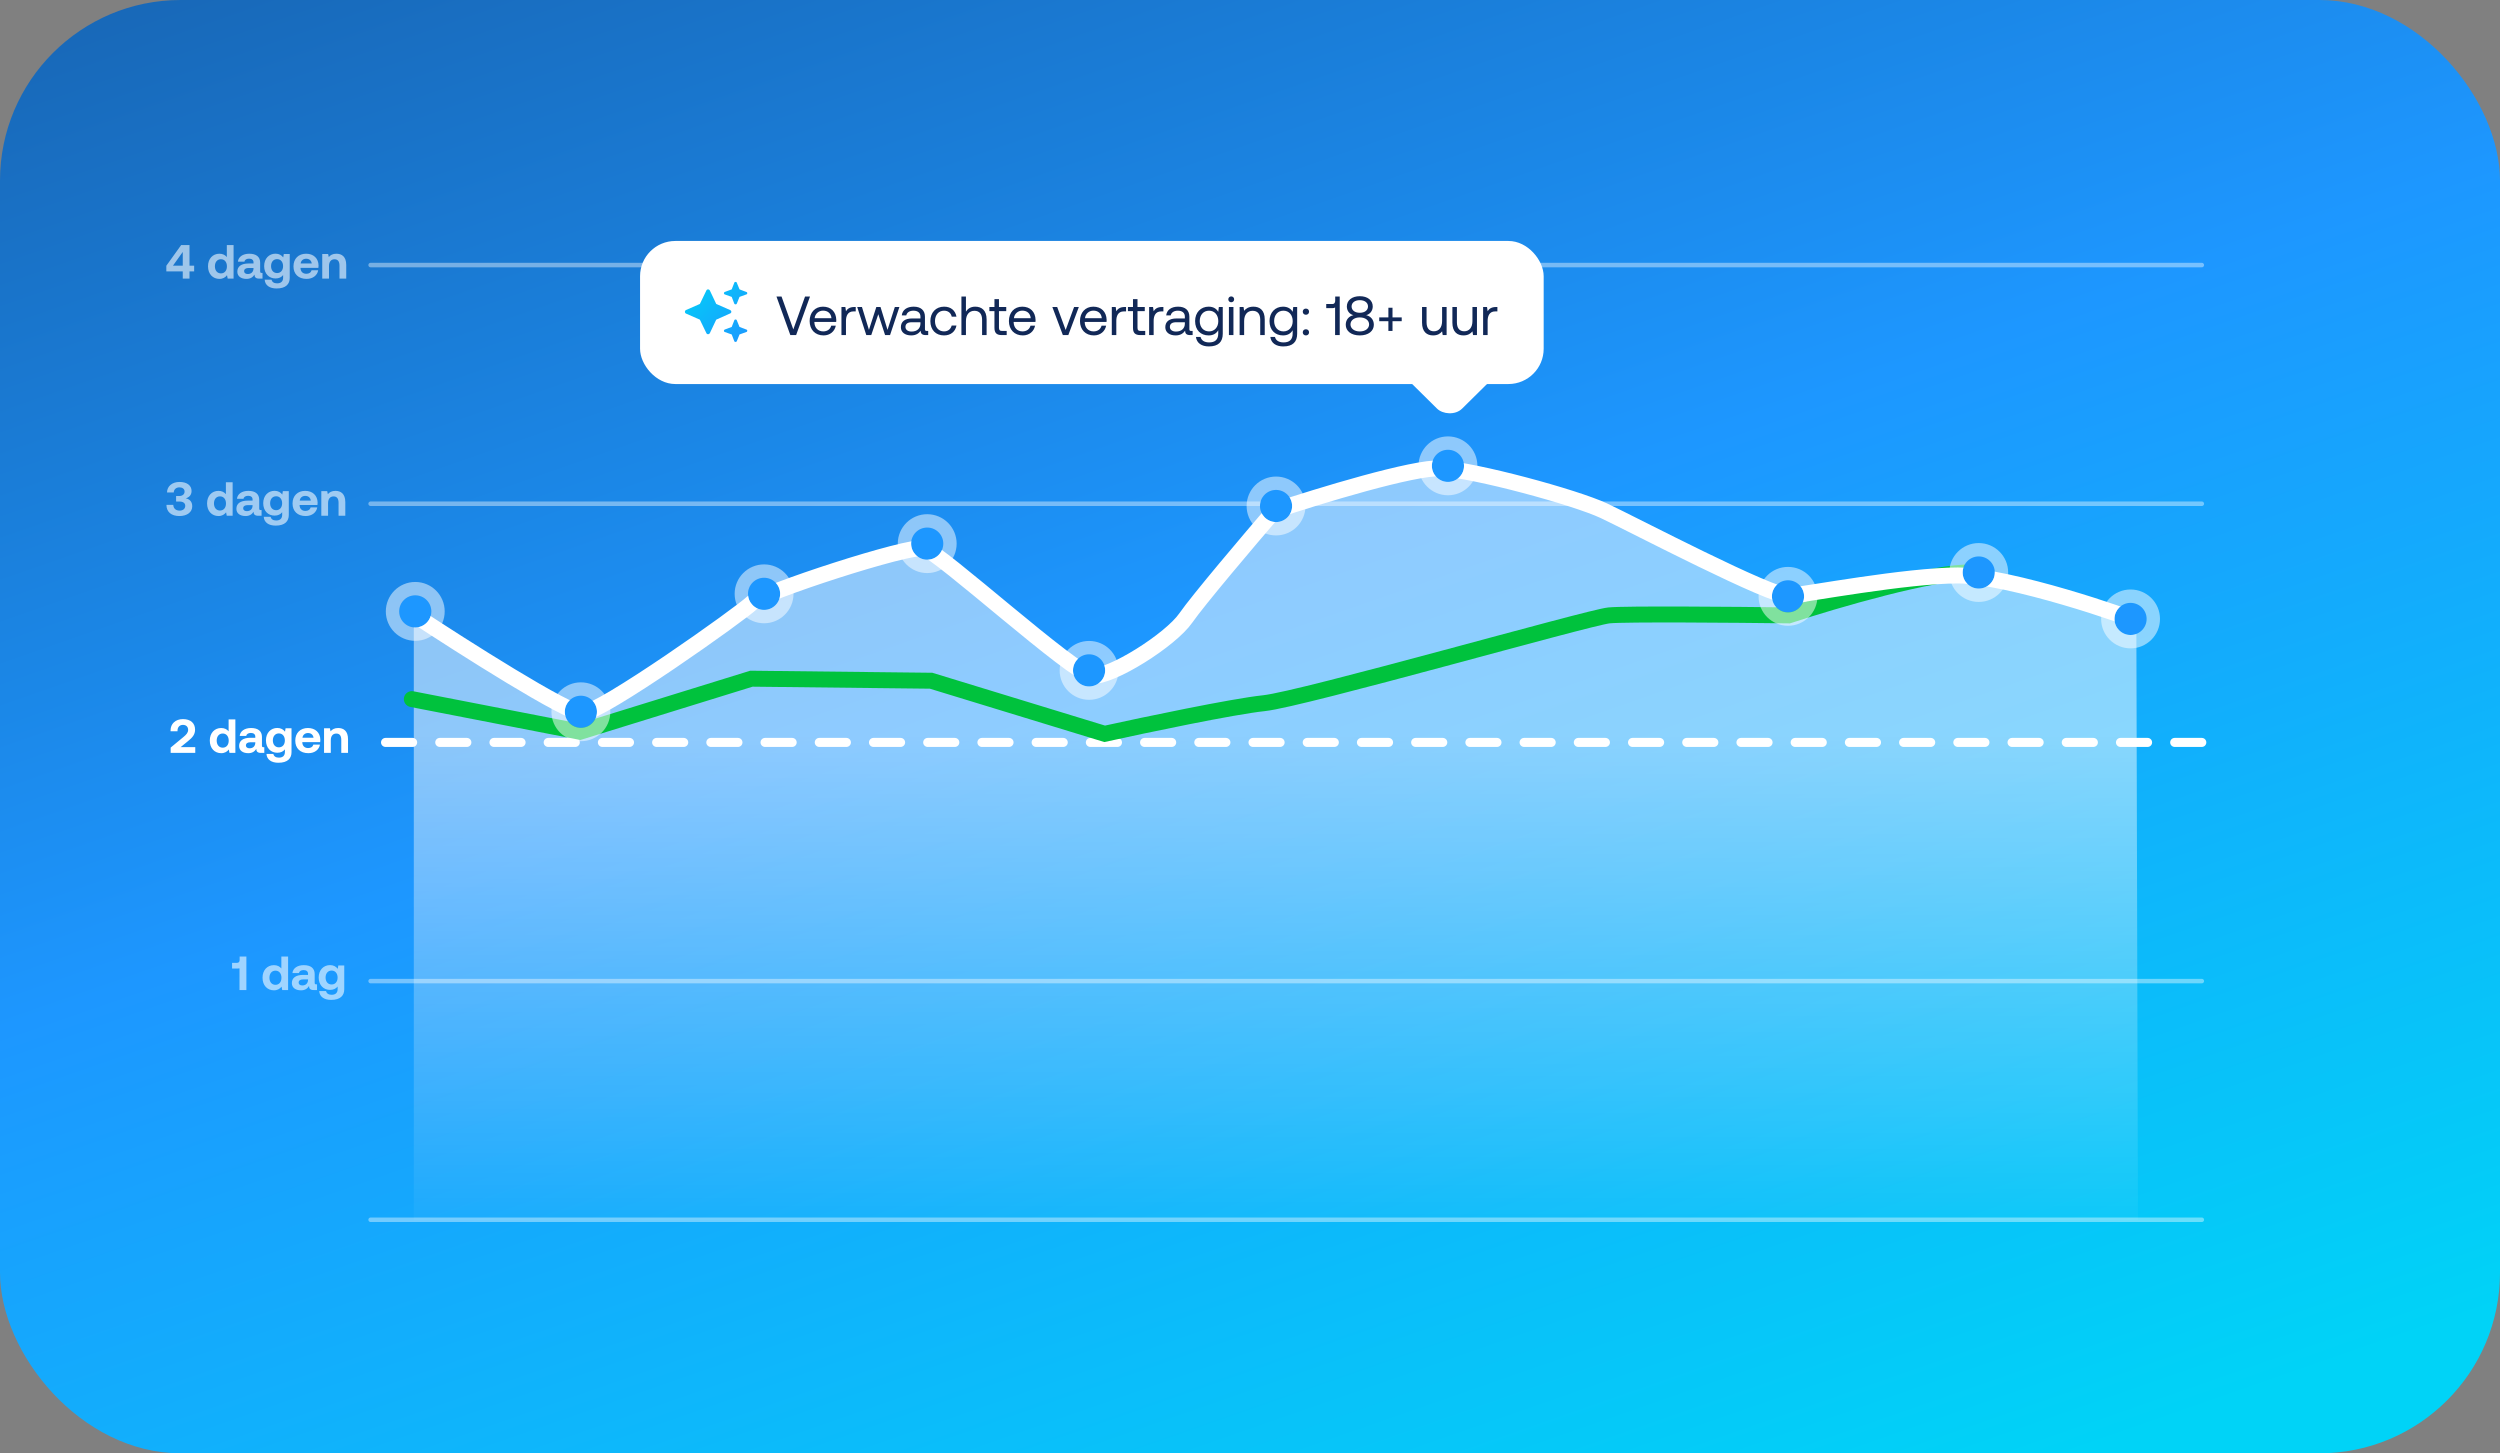 <?xml version="1.0" encoding="UTF-8"?> <svg xmlns="http://www.w3.org/2000/svg" width="332" height="193" viewBox="0 0 332 193" fill="none"><rect x="0" y="0" width="332" height="193" fill="#808080" stroke="none"/><rect width="332" height="193" rx="24" fill="url(#paint0_linear_389_3640)"></rect><path opacity="0.58" d="M31.824 127.434V127.027H32.72V131.478H31.805V128.597C31.735 128.616 31.659 128.623 31.563 128.623H30.819V127.866H31.48C31.735 127.866 31.824 127.695 31.824 127.434ZM37.363 128.616V127.027H38.26V131.478H37.478L37.389 131.026C37.172 131.306 36.855 131.516 36.384 131.516C35.507 131.516 34.864 130.874 34.864 129.837C34.864 128.826 35.507 128.171 36.378 128.171C36.829 128.171 37.153 128.349 37.363 128.616ZM36.581 130.785C37.071 130.785 37.376 130.403 37.376 129.85C37.376 129.29 37.071 128.903 36.581 128.903C36.092 128.903 35.78 129.284 35.78 129.844C35.78 130.403 36.092 130.785 36.581 130.785ZM42 130.721H42.102V131.478H41.644C41.18 131.478 41.034 131.255 41.04 130.943C40.811 131.306 40.48 131.516 39.972 131.516C39.266 131.516 38.758 131.179 38.758 130.556C38.758 129.863 39.279 129.468 40.258 129.468H40.907V129.309C40.907 129.017 40.697 128.826 40.322 128.826C39.972 128.826 39.737 128.985 39.699 129.227H38.834C38.897 128.591 39.482 128.171 40.347 128.171C41.263 128.171 41.79 128.578 41.79 129.36V130.517C41.79 130.689 41.86 130.721 42 130.721ZM40.907 130.13V130.066H40.252C39.877 130.066 39.66 130.219 39.66 130.492C39.66 130.721 39.845 130.867 40.144 130.867C40.614 130.867 40.9 130.575 40.907 130.13ZM44.852 128.661L44.928 128.21H45.717V131.382C45.717 132.19 45.221 132.787 43.968 132.787C43.059 132.787 42.436 132.374 42.391 131.617H43.294C43.377 131.929 43.625 132.107 44.038 132.107C44.54 132.107 44.839 131.859 44.839 131.35V131.007C44.623 131.28 44.299 131.458 43.841 131.458C42.964 131.465 42.321 130.823 42.321 129.812C42.321 128.814 42.964 128.165 43.835 128.165C44.305 128.165 44.636 128.375 44.852 128.661ZM44.038 130.74C44.528 130.74 44.833 130.365 44.833 129.824C44.833 129.278 44.528 128.89 44.038 128.89C43.548 128.89 43.237 129.271 43.237 129.818C43.237 130.365 43.548 130.74 44.038 130.74Z" fill="white"></path><path d="M22.663 99.985V99.279L24.355 97.88C24.742 97.562 24.984 97.295 24.984 96.933C24.984 96.494 24.698 96.265 24.291 96.265C23.865 96.265 23.573 96.558 23.573 97.041V97.111H22.651V96.984C22.651 96.145 23.28 95.496 24.297 95.496C25.34 95.496 25.906 96.062 25.906 96.895C25.906 97.55 25.55 97.95 24.99 98.402L23.992 99.216H25.931V99.985H22.663ZM30.36 97.124V95.534H31.257V99.985H30.475L30.386 99.533C30.169 99.813 29.852 100.023 29.381 100.023C28.504 100.023 27.861 99.381 27.861 98.344C27.861 97.334 28.504 96.679 29.375 96.679C29.826 96.679 30.15 96.857 30.36 97.124ZM29.578 99.292C30.068 99.292 30.373 98.91 30.373 98.357C30.373 97.798 30.068 97.41 29.578 97.41C29.089 97.41 28.777 97.791 28.777 98.351C28.777 98.91 29.089 99.292 29.578 99.292ZM34.997 99.228H35.099V99.985H34.641C34.177 99.985 34.031 99.762 34.037 99.451C33.808 99.813 33.478 100.023 32.969 100.023C32.263 100.023 31.755 99.686 31.755 99.063C31.755 98.37 32.276 97.976 33.255 97.976H33.904V97.817C33.904 97.524 33.694 97.334 33.319 97.334C32.969 97.334 32.734 97.493 32.696 97.734H31.831C31.894 97.098 32.479 96.679 33.344 96.679C34.26 96.679 34.787 97.086 34.787 97.868V99.025C34.787 99.197 34.857 99.228 34.997 99.228ZM33.904 98.637V98.573H33.249C32.874 98.573 32.657 98.726 32.657 98.999C32.657 99.228 32.842 99.374 33.141 99.374C33.611 99.374 33.897 99.082 33.904 98.637ZM37.849 97.168L37.925 96.717H38.714V99.889C38.714 100.697 38.218 101.295 36.965 101.295C36.056 101.295 35.433 100.881 35.388 100.125H36.291C36.374 100.436 36.622 100.614 37.035 100.614C37.537 100.614 37.836 100.366 37.836 99.858V99.514C37.62 99.788 37.296 99.966 36.838 99.966C35.961 99.972 35.319 99.33 35.319 98.319C35.319 97.321 35.961 96.672 36.832 96.672C37.302 96.672 37.633 96.882 37.849 97.168ZM37.035 99.247C37.525 99.247 37.83 98.872 37.83 98.332C37.83 97.785 37.525 97.397 37.035 97.397C36.546 97.397 36.234 97.779 36.234 98.325C36.234 98.872 36.546 99.247 37.035 99.247ZM40.954 100.023C39.866 100.023 39.212 99.368 39.212 98.357C39.212 97.34 39.879 96.679 40.89 96.679C41.869 96.679 42.53 97.289 42.543 98.249C42.543 98.344 42.537 98.453 42.518 98.554H40.146V98.599C40.165 99.063 40.464 99.343 40.916 99.343C41.278 99.343 41.532 99.184 41.608 98.879H42.492C42.391 99.514 41.825 100.023 40.954 100.023ZM40.165 97.969H41.64C41.577 97.569 41.303 97.346 40.896 97.346C40.509 97.346 40.216 97.582 40.165 97.969ZM44.909 96.679C45.614 96.679 46.218 97.054 46.218 98.173V99.985H45.322V98.262C45.322 97.709 45.112 97.416 44.661 97.416C44.197 97.416 43.929 97.747 43.929 98.313V99.985H43.033V96.717H43.815L43.898 97.124C44.108 96.869 44.406 96.679 44.909 96.679Z" fill="white"></path><path opacity="0.58" d="M24.664 66.178C25.141 66.273 25.529 66.585 25.529 67.233C25.529 68.003 24.867 68.53 23.818 68.53C22.769 68.53 22.102 67.996 22.102 67.043H23.011C23.024 67.545 23.38 67.812 23.863 67.812C24.276 67.812 24.6 67.577 24.6 67.176C24.6 66.826 24.34 66.604 23.825 66.604H23.386V65.873H23.774C24.263 65.873 24.511 65.625 24.511 65.275C24.511 64.913 24.206 64.722 23.825 64.722C23.392 64.722 23.087 64.989 23.075 65.402H22.178C22.191 64.569 22.865 64.003 23.837 64.003C24.842 64.003 25.44 64.474 25.44 65.205C25.44 65.746 25.103 66.063 24.664 66.178ZM29.998 65.631V64.042H30.894V68.492H30.112L30.023 68.041C29.807 68.32 29.489 68.53 29.019 68.53C28.141 68.53 27.499 67.888 27.499 66.852C27.499 65.841 28.141 65.186 29.012 65.186C29.464 65.186 29.788 65.364 29.998 65.631ZM29.216 67.799C29.706 67.799 30.011 67.418 30.011 66.865C30.011 66.305 29.706 65.917 29.216 65.917C28.726 65.917 28.415 66.299 28.415 66.858C28.415 67.418 28.726 67.799 29.216 67.799ZM34.635 67.736H34.737V68.492H34.279C33.815 68.492 33.668 68.27 33.675 67.958C33.446 68.32 33.115 68.53 32.607 68.53C31.901 68.53 31.392 68.193 31.392 67.57C31.392 66.877 31.914 66.483 32.893 66.483H33.541V66.324C33.541 66.032 33.331 65.841 32.956 65.841C32.607 65.841 32.371 66 32.333 66.242H31.469C31.532 65.606 32.117 65.186 32.982 65.186C33.897 65.186 34.425 65.593 34.425 66.375V67.532C34.425 67.704 34.495 67.736 34.635 67.736ZM33.541 67.144V67.081H32.886C32.511 67.081 32.295 67.233 32.295 67.507C32.295 67.736 32.48 67.882 32.778 67.882C33.249 67.882 33.535 67.589 33.541 67.144ZM37.487 65.676L37.563 65.224H38.351V68.397C38.351 69.204 37.855 69.802 36.603 69.802C35.694 69.802 35.071 69.389 35.026 68.632H35.929C36.012 68.944 36.26 69.122 36.673 69.122C37.175 69.122 37.474 68.874 37.474 68.365V68.022C37.258 68.295 36.934 68.473 36.476 68.473C35.598 68.48 34.956 67.837 34.956 66.826C34.956 65.828 35.598 65.18 36.469 65.18C36.94 65.18 37.27 65.389 37.487 65.676ZM36.673 67.755C37.163 67.755 37.468 67.379 37.468 66.839C37.468 66.292 37.163 65.904 36.673 65.904C36.183 65.904 35.872 66.286 35.872 66.833C35.872 67.379 36.183 67.755 36.673 67.755ZM40.591 68.53C39.504 68.53 38.849 67.876 38.849 66.865C38.849 65.847 39.517 65.186 40.528 65.186C41.507 65.186 42.168 65.796 42.181 66.757C42.181 66.852 42.175 66.96 42.155 67.062H39.784V67.106C39.803 67.57 40.102 67.85 40.553 67.85C40.916 67.85 41.17 67.691 41.246 67.386H42.13C42.028 68.022 41.462 68.53 40.591 68.53ZM39.803 66.477H41.278C41.214 66.076 40.941 65.854 40.534 65.854C40.146 65.854 39.854 66.089 39.803 66.477ZM44.546 65.186C45.252 65.186 45.856 65.561 45.856 66.68V68.492H44.96V66.769C44.96 66.216 44.75 65.924 44.298 65.924C43.834 65.924 43.567 66.254 43.567 66.82V68.492H42.671V65.224H43.453L43.535 65.631C43.745 65.377 44.044 65.186 44.546 65.186Z" fill="white"></path><path opacity="0.58" d="M22.089 36.046V35.29L24.054 32.549H25.166V35.283H25.783V36.046H25.166V37H24.27V36.046H22.089ZM24.27 33.459L22.966 35.283H24.27V33.459ZM30.122 34.139V32.549H31.019V37H30.237L30.148 36.549C29.931 36.828 29.613 37.038 29.143 37.038C28.266 37.038 27.623 36.396 27.623 35.36C27.623 34.349 28.266 33.694 29.137 33.694C29.588 33.694 29.912 33.872 30.122 34.139ZM29.34 36.307C29.83 36.307 30.135 35.925 30.135 35.372C30.135 34.813 29.83 34.425 29.34 34.425C28.851 34.425 28.539 34.806 28.539 35.366C28.539 35.925 28.851 36.307 29.34 36.307ZM34.759 36.243H34.861V37H34.403C33.939 37 33.793 36.778 33.799 36.466C33.57 36.828 33.239 37.038 32.731 37.038C32.025 37.038 31.517 36.701 31.517 36.078C31.517 35.385 32.038 34.991 33.017 34.991H33.666V34.832C33.666 34.539 33.456 34.349 33.081 34.349C32.731 34.349 32.496 34.508 32.458 34.749H31.593C31.656 34.114 32.241 33.694 33.106 33.694C34.022 33.694 34.549 34.101 34.549 34.883V36.04C34.549 36.212 34.619 36.243 34.759 36.243ZM33.666 35.652V35.589H33.011C32.636 35.589 32.419 35.741 32.419 36.014C32.419 36.243 32.604 36.39 32.903 36.39C33.373 36.39 33.659 36.097 33.666 35.652ZM37.611 34.183L37.687 33.732H38.476V36.905C38.476 37.712 37.98 38.31 36.727 38.31C35.818 38.31 35.195 37.897 35.15 37.14H36.053C36.136 37.451 36.384 37.629 36.797 37.629C37.299 37.629 37.598 37.382 37.598 36.873V36.529C37.382 36.803 37.058 36.981 36.6 36.981C35.723 36.987 35.08 36.345 35.08 35.334C35.08 34.336 35.723 33.688 36.594 33.688C37.064 33.688 37.395 33.897 37.611 34.183ZM36.797 36.263C37.287 36.263 37.592 35.887 37.592 35.347C37.592 34.8 37.287 34.412 36.797 34.412C36.307 34.412 35.996 34.794 35.996 35.341C35.996 35.887 36.307 36.263 36.797 36.263ZM40.715 37.038C39.628 37.038 38.973 36.383 38.973 35.372C38.973 34.355 39.641 33.694 40.652 33.694C41.631 33.694 42.292 34.304 42.305 35.264C42.305 35.36 42.299 35.468 42.28 35.569H39.908V35.614C39.927 36.078 40.226 36.358 40.677 36.358C41.04 36.358 41.294 36.199 41.37 35.894H42.254C42.152 36.529 41.587 37.038 40.715 37.038ZM39.927 34.984H41.402C41.339 34.584 41.065 34.361 40.658 34.361C40.27 34.361 39.978 34.597 39.927 34.984ZM44.671 33.694C45.376 33.694 45.98 34.069 45.98 35.188V37H45.084V35.277C45.084 34.724 44.874 34.431 44.423 34.431C43.959 34.431 43.691 34.762 43.691 35.328V37H42.795V33.732H43.577L43.66 34.139C43.869 33.885 44.168 33.694 44.671 33.694Z" fill="white"></path><g opacity="0.4"><path d="M292.399 161.985H49.219" stroke="white" stroke-width="0.6" stroke-linecap="round"></path><path d="M292.399 130.289H49.219" stroke="white" stroke-width="0.6" stroke-linecap="round"></path><path d="M292.398 66.897H49.219" stroke="white" stroke-width="0.6" stroke-linecap="round"></path><path d="M292.398 35.2H49.219" stroke="white" stroke-width="0.6" stroke-linecap="round"></path></g><path d="M292.399 98.593H49.219" stroke="white" stroke-width="1.201" stroke-linecap="round" stroke-dasharray="3.6 3.6"></path><path d="M77.311 94.904C75.324 94.904 61.579 86.172 54.954 81.807L54.955 162.054H283.921L283.707 82.71C283.255 82.258 266.771 76.613 259.996 76.613C253.222 76.613 239.899 79.097 237.64 79.323C235.382 79.548 216.865 69.838 213.026 68.032C209.188 66.225 195.865 62.25 191.348 62.024C187.775 61.846 175.369 65.981 169.416 67.966L169.218 68.032C165.981 71.795 159.101 79.91 157.475 82.258C155.443 85.194 147.54 90.162 145.056 89.936C142.572 89.71 124.732 73.451 122.7 72.999C120.667 72.548 101.247 78.871 99.892 80.226C98.537 81.581 79.795 94.904 77.311 94.904Z" fill="url(#paint1_linear_389_3640)" fill-opacity="0.5"></path><path d="M54.691 92.841L77.012 97.18L99.789 90.13L123.652 90.401L146.701 97.451C152.034 96.276 163.73 93.818 167.852 93.384C173.004 92.842 210.967 81.995 213.678 81.724C215.848 81.507 230.49 81.633 237.541 81.724C243.597 79.735 256.956 75.813 261.946 76.03" stroke="#00C23D" stroke-width="2.119" stroke-linecap="round"></path><path d="M54.955 81.615C61.579 85.981 75.324 94.713 77.311 94.713C79.795 94.713 98.537 81.389 99.892 80.034C101.247 78.68 120.667 72.356 122.7 72.808C124.732 73.26 142.572 89.519 145.056 89.745C147.54 89.97 155.443 85.002 157.476 82.067C159.101 79.718 165.981 71.604 169.218 67.84C175.089 65.883 187.735 62.014 191.348 62.195C195.864 62.421 209.188 66.034 213.027 67.84C216.865 69.647 235.382 79.357 237.641 79.131C239.899 78.905 253.222 76.421 259.996 76.421C266.771 76.421 283.256 82.067 283.707 82.518" stroke="white" stroke-width="2.119" stroke-linecap="round"></path><circle cx="55.146" cy="81.194" r="2.134" fill="#1D97FF"></circle><circle cx="55.146" cy="81.194" r="3.022" stroke="white" stroke-opacity="0.5" stroke-width="1.775"></circle><circle cx="77.141" cy="94.525" r="2.134" fill="#1D97FF"></circle><circle cx="77.141" cy="94.525" r="3.022" stroke="white" stroke-opacity="0.5" stroke-width="1.775"></circle><circle cx="101.47" cy="78.861" r="2.134" fill="#1D97FF"></circle><circle cx="101.47" cy="78.861" r="3.022" stroke="white" stroke-opacity="0.5" stroke-width="1.775"></circle><circle cx="123.133" cy="72.195" r="2.134" fill="#1D97FF"></circle><circle cx="123.133" cy="72.195" r="3.022" stroke="white" stroke-opacity="0.5" stroke-width="1.775"></circle><circle cx="144.63" cy="89.026" r="2.134" fill="#1D97FF"></circle><circle cx="144.63" cy="89.026" r="3.022" stroke="white" stroke-opacity="0.5" stroke-width="1.775"></circle><circle cx="169.459" cy="67.196" r="2.134" fill="#1D97FF"></circle><circle cx="169.459" cy="67.196" r="3.022" stroke="white" stroke-opacity="0.5" stroke-width="1.775"></circle><circle cx="192.288" cy="61.864" r="2.134" fill="#1D97FF"></circle><circle cx="192.288" cy="61.864" r="3.022" stroke="white" stroke-opacity="0.5" stroke-width="1.775"></circle><circle cx="237.447" cy="79.194" r="2.134" fill="#1D97FF"></circle><circle cx="237.447" cy="79.194" r="3.022" stroke="white" stroke-opacity="0.5" stroke-width="1.775"></circle><circle cx="262.775" cy="76.028" r="2.134" fill="#1D97FF"></circle><circle cx="262.775" cy="76.028" r="3.022" stroke="white" stroke-opacity="0.5" stroke-width="1.775"></circle><circle cx="282.938" cy="82.194" r="2.134" fill="#1D97FF"></circle><circle cx="282.938" cy="82.194" r="3.022" stroke="white" stroke-opacity="0.5" stroke-width="1.775"></circle><rect width="9.63" height="9.63" rx="2.341" transform="matrix(0.711 -0.703 0.711 0.703 185.656 49.141)" fill="white"></rect><rect x="85" y="32" width="120" height="19" rx="4.682" fill="white"></rect><g clip-path="url(#clip0_389_3640)"><path d="M96.248 38.772L97.171 38.429L97.511 37.556C97.527 37.478 97.608 37.431 97.689 37.431C97.754 37.431 97.835 37.478 97.851 37.556L98.207 38.429L99.114 38.772C99.195 38.788 99.243 38.866 99.243 38.928C99.243 39.006 99.195 39.084 99.114 39.1L98.207 39.427L97.851 40.316C97.835 40.378 97.754 40.425 97.689 40.425C97.608 40.425 97.527 40.378 97.511 40.316L97.171 39.427L96.248 39.1C96.183 39.084 96.134 39.006 96.134 38.928C96.134 38.866 96.183 38.788 96.248 38.772ZM94.272 38.585L95.114 40.363L96.96 41.174C97.057 41.22 97.122 41.314 97.122 41.407C97.122 41.501 97.057 41.595 96.96 41.626L95.114 42.452L94.272 44.23C94.223 44.324 94.126 44.386 94.029 44.386C93.932 44.386 93.835 44.324 93.802 44.23L92.944 42.452L91.098 41.641C91.001 41.595 90.952 41.501 90.952 41.407C90.952 41.314 91.001 41.22 91.098 41.174L92.944 40.363L93.802 38.585C93.835 38.492 93.932 38.429 94.029 38.429C94.126 38.429 94.223 38.492 94.272 38.585ZM97.171 43.419L97.511 42.546C97.527 42.468 97.608 42.421 97.689 42.421C97.754 42.421 97.835 42.468 97.851 42.546L98.207 43.419L99.114 43.762C99.195 43.778 99.243 43.856 99.243 43.918C99.243 43.996 99.195 44.074 99.114 44.09L98.207 44.417L97.851 45.306C97.835 45.368 97.754 45.415 97.689 45.415C97.608 45.415 97.527 45.368 97.511 45.306L97.171 44.417L96.248 44.09C96.183 44.074 96.134 43.996 96.134 43.918C96.134 43.856 96.183 43.778 96.248 43.762L97.171 43.419Z" fill="url(#paint2_linear_389_3640)"></path></g><path d="M104.957 44.5L103.114 39.379H103.787L105.352 43.746L106.911 39.379H107.569L105.725 44.5H104.957ZM109.371 44.544C108.251 44.544 107.52 43.776 107.52 42.634C107.52 41.5 108.237 40.725 109.29 40.725C110.344 40.725 111.031 41.391 111.061 42.495C111.061 42.576 111.053 42.664 111.046 42.752H108.149V42.803C108.171 43.512 108.617 44.01 109.327 44.01C109.853 44.01 110.263 43.732 110.387 43.249H110.995C110.848 43.995 110.234 44.544 109.371 44.544ZM108.185 42.254H110.417C110.358 41.61 109.919 41.252 109.297 41.252C108.749 41.252 108.244 41.647 108.185 42.254ZM113.472 40.769H113.64V41.354H113.34C112.557 41.354 112.345 42.005 112.345 42.598V44.5H111.745V40.769H112.265L112.345 41.332C112.521 41.047 112.806 40.769 113.472 40.769ZM115.044 44.5L113.837 40.769H114.467L115.396 43.805L116.376 40.769H116.932L117.861 43.805L118.834 40.769H119.441L118.198 44.5H117.539L116.639 41.727L115.703 44.5H115.044ZM123.075 43.951H123.265V44.5H122.936C122.439 44.5 122.27 44.288 122.263 43.922C122.029 44.259 121.656 44.544 121.012 44.544C120.193 44.544 119.637 44.134 119.637 43.454C119.637 42.708 120.156 42.291 121.136 42.291H122.234V42.035C122.234 41.552 121.89 41.259 121.305 41.259C120.778 41.259 120.427 41.508 120.353 41.888H119.754C119.841 41.157 120.434 40.725 121.334 40.725C122.285 40.725 122.834 41.2 122.834 42.071V43.703C122.834 43.9 122.907 43.951 123.075 43.951ZM122.234 42.978V42.795H121.078C120.544 42.795 120.244 42.993 120.244 43.417C120.244 43.783 120.558 44.032 121.056 44.032C121.802 44.032 122.234 43.6 122.234 42.978ZM125.359 44.544C124.269 44.544 123.552 43.805 123.552 42.642C123.552 41.5 124.291 40.725 125.374 40.725C126.288 40.725 126.866 41.237 127.02 42.056H126.391C126.281 41.559 125.915 41.259 125.366 41.259C124.649 41.259 124.166 41.83 124.166 42.642C124.166 43.454 124.649 44.01 125.366 44.01C125.9 44.01 126.266 43.703 126.383 43.227H127.02C126.873 44.032 126.266 44.544 125.359 44.544ZM129.506 40.725C130.34 40.725 131.021 41.186 131.021 42.422V44.5H130.421V42.459C130.421 41.683 130.048 41.274 129.404 41.274C128.709 41.274 128.277 41.793 128.277 42.634V44.5H127.677V39.379H128.277V41.383C128.497 41.032 128.877 40.725 129.506 40.725ZM132.063 43.527V41.318H131.39V40.769H132.063V39.723H132.663V40.769H133.629V41.318H132.663V43.52C132.663 43.834 132.773 43.951 133.095 43.951H133.688V44.5H133.037C132.32 44.5 132.063 44.185 132.063 43.527ZM135.834 44.544C134.715 44.544 133.983 43.776 133.983 42.634C133.983 41.5 134.7 40.725 135.753 40.725C136.807 40.725 137.495 41.391 137.524 42.495C137.524 42.576 137.517 42.664 137.509 42.752H134.612V42.803C134.634 43.512 135.08 44.01 135.79 44.01C136.317 44.01 136.726 43.732 136.851 43.249H137.458C137.312 43.995 136.697 44.544 135.834 44.544ZM134.649 42.254H136.88C136.822 41.61 136.383 41.252 135.761 41.252C135.212 41.252 134.707 41.647 134.649 42.254ZM141.147 44.5L139.75 40.769H140.394L141.52 43.82L142.64 40.769H143.269L141.872 44.5H141.147ZM145.272 44.544C144.152 44.544 143.421 43.776 143.421 42.634C143.421 41.5 144.138 40.725 145.191 40.725C146.245 40.725 146.933 41.391 146.962 42.495C146.962 42.576 146.954 42.664 146.947 42.752H144.05V42.803C144.072 43.512 144.518 44.01 145.228 44.01C145.755 44.01 146.164 43.732 146.289 43.249H146.896C146.75 43.995 146.135 44.544 145.272 44.544ZM144.087 42.254H146.318C146.259 41.61 145.82 41.252 145.199 41.252C144.65 41.252 144.145 41.647 144.087 42.254ZM149.373 40.769H149.541V41.354H149.241C148.458 41.354 148.246 42.005 148.246 42.598V44.5H147.646V40.769H148.166L148.246 41.332C148.422 41.047 148.707 40.769 149.373 40.769ZM150.461 43.527V41.318H149.788V40.769H150.461V39.723H151.061V40.769H152.026V41.318H151.061V43.52C151.061 43.834 151.17 43.951 151.492 43.951H152.085V44.5H151.434C150.717 44.5 150.461 44.185 150.461 43.527ZM154.331 40.769H154.499V41.354H154.2C153.417 41.354 153.205 42.005 153.205 42.598V44.5H152.605V40.769H153.124L153.205 41.332C153.38 41.047 153.665 40.769 154.331 40.769ZM158.19 43.951H158.381V44.5H158.051C157.554 44.5 157.386 44.288 157.378 43.922C157.144 44.259 156.771 44.544 156.127 44.544C155.308 44.544 154.752 44.134 154.752 43.454C154.752 42.708 155.271 42.291 156.252 42.291H157.349V42.035C157.349 41.552 157.005 41.259 156.42 41.259C155.893 41.259 155.542 41.508 155.469 41.888H154.869C154.957 41.157 155.549 40.725 156.449 40.725C157.4 40.725 157.949 41.2 157.949 42.071V43.703C157.949 43.9 158.022 43.951 158.19 43.951ZM157.349 42.978V42.795H156.193C155.659 42.795 155.359 42.993 155.359 43.417C155.359 43.783 155.674 44.032 156.171 44.032C156.917 44.032 157.349 43.6 157.349 42.978ZM161.783 41.413L161.863 40.769H162.383V44.317C162.383 45.393 161.812 46.007 160.532 46.007C159.581 46.007 158.915 45.561 158.82 44.741H159.434C159.537 45.21 159.954 45.473 160.576 45.473C161.359 45.473 161.783 45.107 161.783 44.295V43.856C161.534 44.281 161.132 44.544 160.503 44.544C159.471 44.544 158.71 43.849 158.71 42.634C158.71 41.493 159.471 40.725 160.503 40.725C161.132 40.725 161.549 40.996 161.783 41.413ZM160.561 44.01C161.293 44.01 161.79 43.447 161.79 42.649C161.79 41.83 161.293 41.259 160.561 41.259C159.822 41.259 159.325 41.822 159.325 42.634C159.325 43.447 159.822 44.01 160.561 44.01ZM163.507 40.14C163.288 40.14 163.119 39.979 163.119 39.752C163.119 39.525 163.288 39.364 163.507 39.364C163.727 39.364 163.895 39.525 163.895 39.752C163.895 39.979 163.727 40.14 163.507 40.14ZM163.2 44.5V40.769H163.8V44.5H163.2ZM166.451 40.725C167.292 40.725 167.958 41.186 167.958 42.422V44.5H167.358V42.459C167.358 41.683 166.999 41.274 166.348 41.274C165.646 41.274 165.222 41.793 165.222 42.634V44.5H164.622V40.769H165.141L165.222 41.274C165.441 40.988 165.822 40.725 166.451 40.725ZM171.664 41.413L171.744 40.769H172.264V44.317C172.264 45.393 171.693 46.007 170.413 46.007C169.462 46.007 168.796 45.561 168.701 44.741H169.315C169.418 45.21 169.835 45.473 170.457 45.473C171.239 45.473 171.664 45.107 171.664 44.295V43.856C171.415 44.281 171.013 44.544 170.383 44.544C169.352 44.544 168.591 43.849 168.591 42.634C168.591 41.493 169.352 40.725 170.383 40.725C171.013 40.725 171.43 40.996 171.664 41.413ZM170.442 44.01C171.174 44.01 171.671 43.447 171.671 42.649C171.671 41.83 171.174 41.259 170.442 41.259C169.703 41.259 169.206 41.822 169.206 42.634C169.206 43.447 169.703 44.01 170.442 44.01ZM173.008 41.391C173.008 41.142 173.183 40.981 173.425 40.981C173.666 40.981 173.842 41.142 173.842 41.391C173.842 41.639 173.666 41.8 173.425 41.8C173.183 41.8 173.008 41.639 173.008 41.391ZM173.008 44.134C173.008 43.886 173.183 43.724 173.425 43.724C173.666 43.724 173.842 43.886 173.842 44.134C173.842 44.383 173.666 44.544 173.425 44.544C173.183 44.544 173.008 44.383 173.008 44.134ZM177.315 39.935V39.379H177.915V44.5H177.301V40.827C177.227 40.893 177.11 40.922 176.949 40.922H176.123V40.374H176.957C177.198 40.374 177.315 40.191 177.315 39.935ZM181.422 41.852C181.993 41.983 182.446 42.422 182.446 43.125C182.446 43.951 181.737 44.544 180.581 44.544C179.425 44.544 178.715 43.951 178.715 43.125C178.715 42.43 179.161 41.983 179.739 41.852C179.249 41.742 178.861 41.31 178.861 40.696C178.861 39.891 179.535 39.335 180.581 39.335C181.627 39.335 182.3 39.891 182.3 40.696C182.3 41.281 181.92 41.742 181.422 41.852ZM179.491 40.696C179.491 41.2 179.922 41.537 180.581 41.537C181.239 41.537 181.671 41.2 181.671 40.696C181.671 40.198 181.239 39.862 180.581 39.862C179.922 39.862 179.491 40.198 179.491 40.696ZM180.581 44.017C181.312 44.017 181.817 43.629 181.817 43.081C181.817 42.539 181.312 42.152 180.581 42.152C179.849 42.152 179.344 42.539 179.344 43.081C179.344 43.629 179.856 44.017 180.581 44.017ZM184.377 42.152V40.871H184.925V42.152H186.147V42.656H184.925V43.944H184.377V42.656H183.162V42.152H184.377ZM191.511 42.634V40.769H192.111V44.5H191.591L191.511 44.002C191.291 44.281 190.933 44.544 190.318 44.544C189.499 44.544 188.848 44.083 188.848 42.847V40.769H189.448V42.81C189.448 43.586 189.799 43.995 190.421 43.995C191.101 43.995 191.511 43.476 191.511 42.634ZM195.54 42.634V40.769H196.14V44.5H195.621L195.54 44.002C195.321 44.281 194.962 44.544 194.348 44.544C193.528 44.544 192.877 44.083 192.877 42.847V40.769H193.477V42.81C193.477 43.586 193.828 43.995 194.45 43.995C195.13 43.995 195.54 43.476 195.54 42.634ZM198.684 40.769H198.853V41.354H198.553C197.77 41.354 197.558 42.005 197.558 42.598V44.5H196.958V40.769H197.477L197.558 41.332C197.733 41.047 198.019 40.769 198.684 40.769Z" fill="#112857"></path><defs><linearGradient id="paint0_linear_389_3640" x1="262.708" y1="197.967" x2="118.834" y2="-214.348" gradientUnits="userSpaceOnUse"><stop stop-color="#00D3F7"></stop><stop offset="0.33" stop-color="#1D97FF"></stop><stop offset="1" stop-color="#112857"></stop></linearGradient><linearGradient id="paint1_linear_389_3640" x1="163.883" y1="97.918" x2="163.883" y2="234.615" gradientUnits="userSpaceOnUse"><stop stop-color="white"></stop><stop offset="0.5" stop-color="white" stop-opacity="0"></stop></linearGradient><linearGradient id="paint2_linear_389_3640" x1="99.543" y1="45.415" x2="90.965" y2="37.108" gradientUnits="userSpaceOnUse"><stop stop-color="#1D97FF"></stop><stop offset="1" stop-color="#00D2F7"></stop></linearGradient><clipPath id="clip0_389_3640"><rect width="8.291" height="8.291" fill="white" transform="translate(90.952 37.355)"></rect></clipPath></defs></svg> 